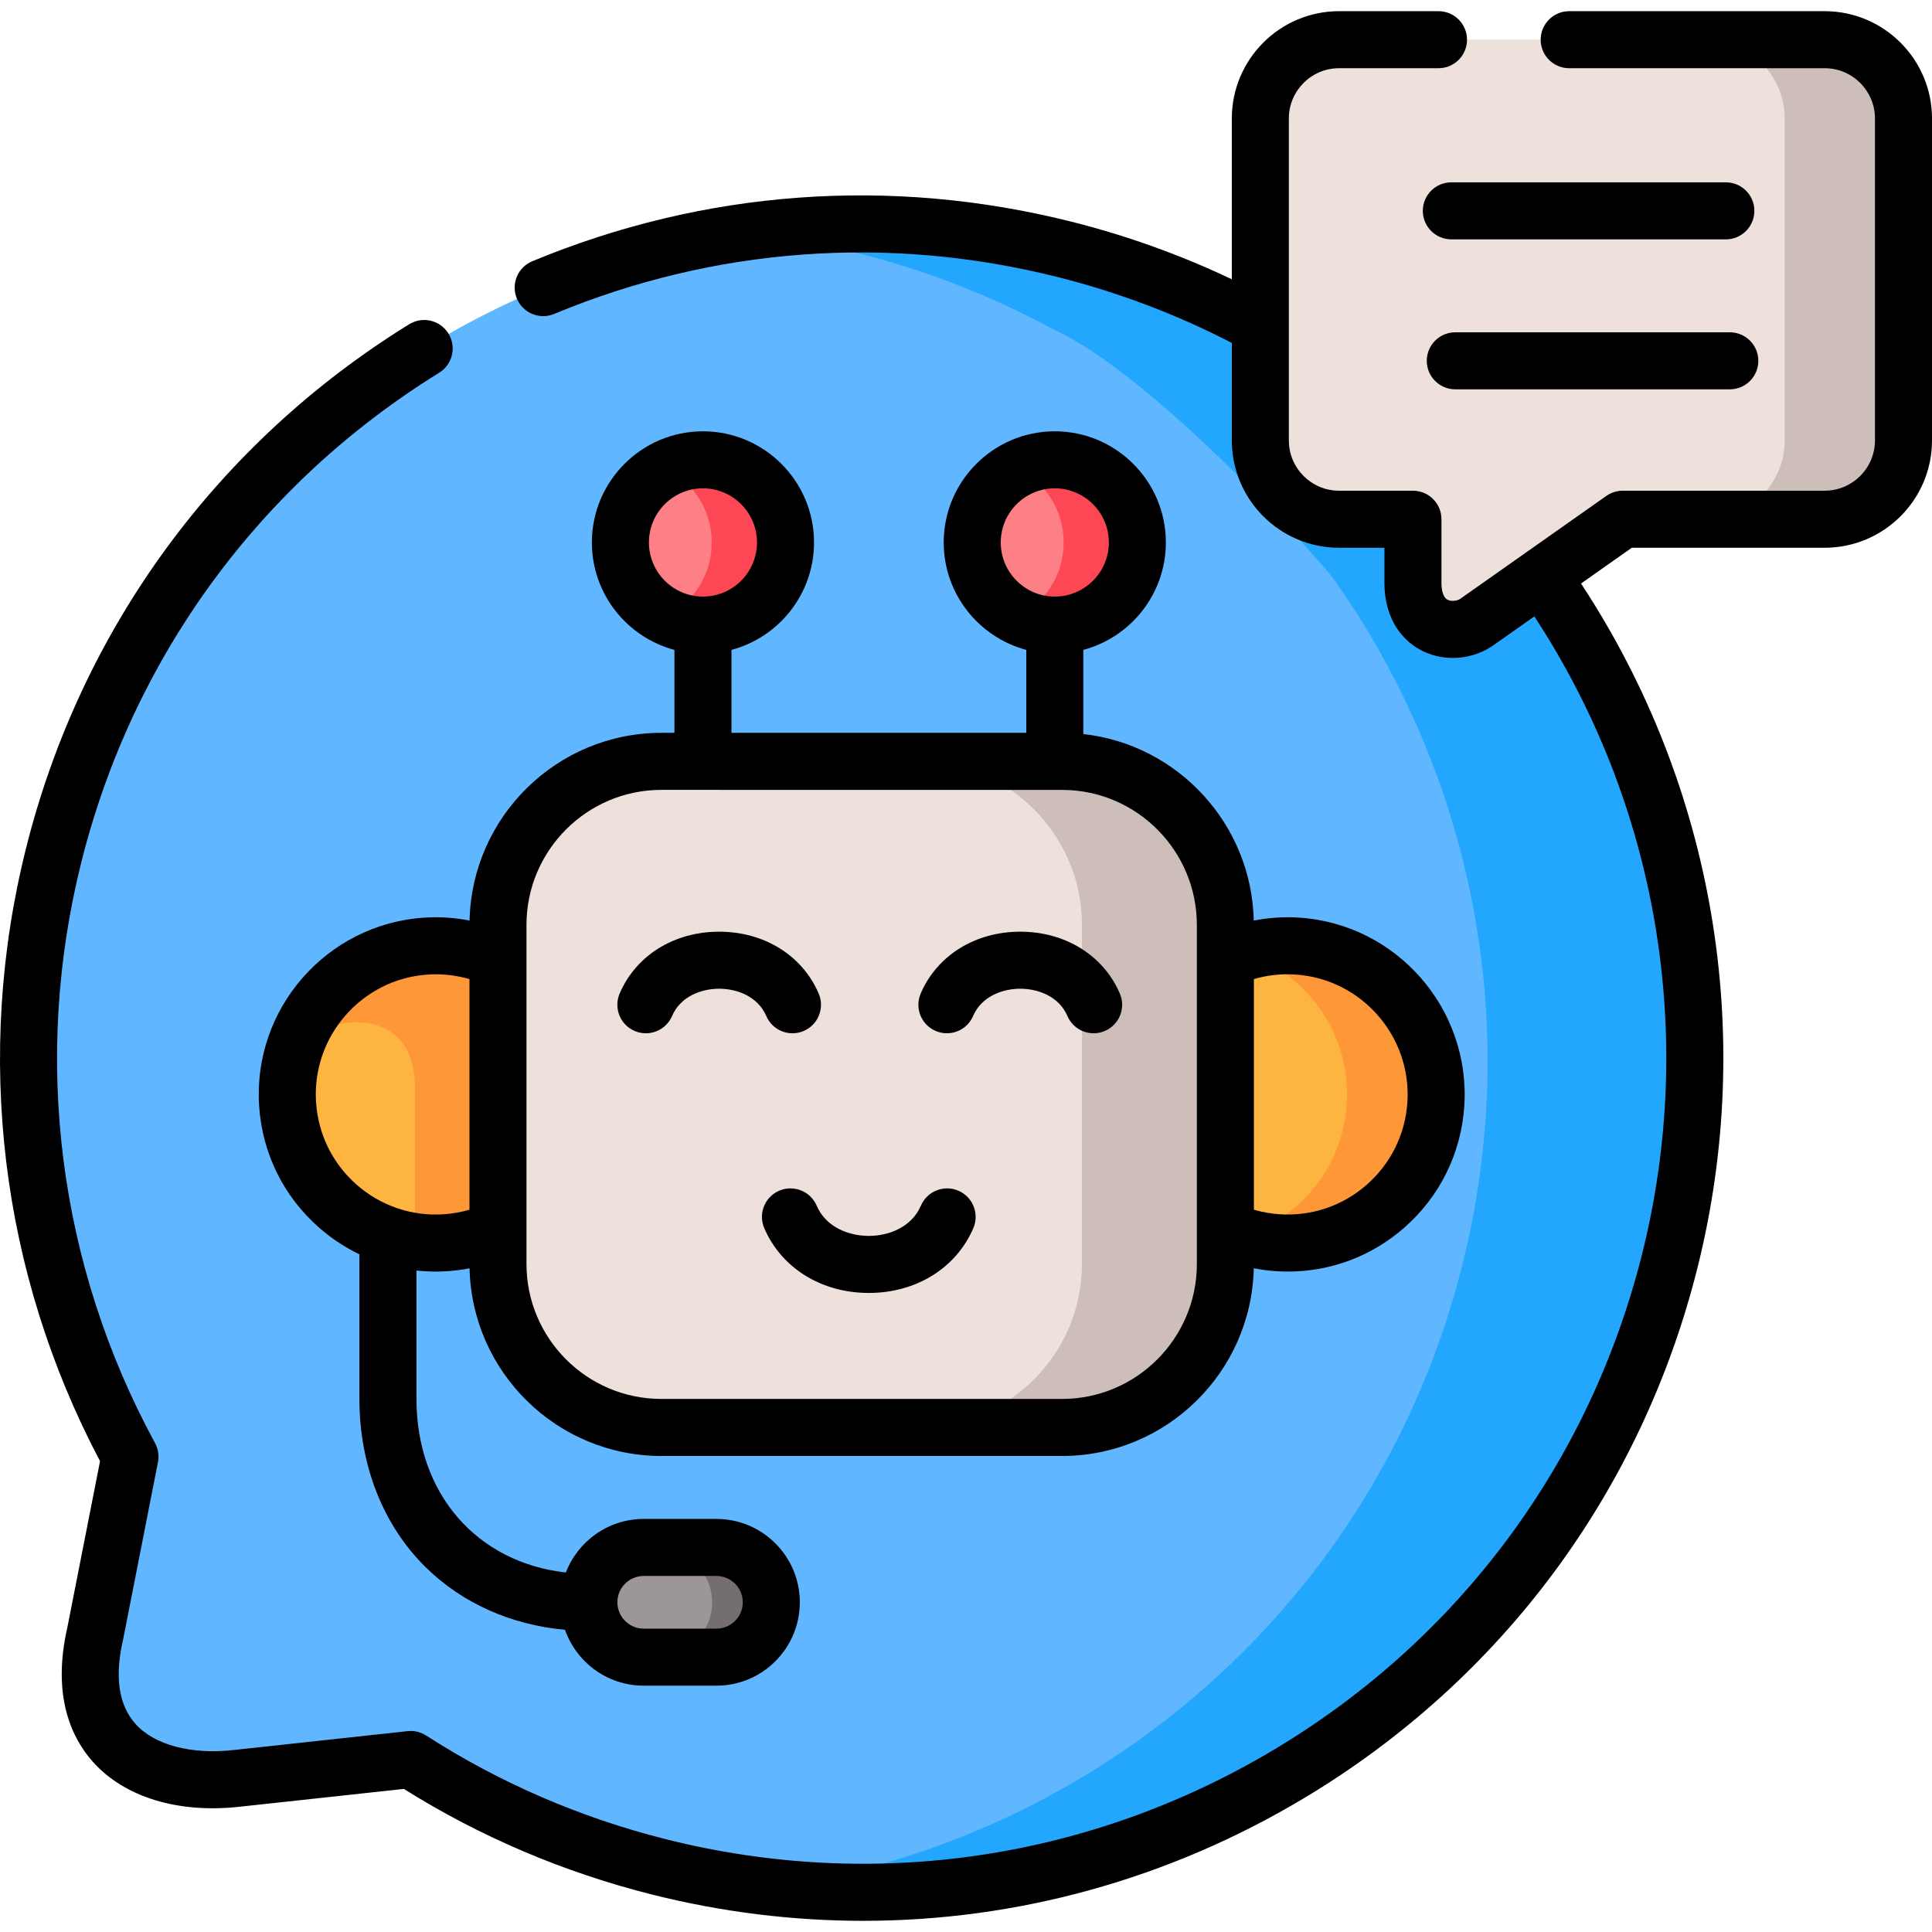 <svg xmlns="http://www.w3.org/2000/svg" id="Capa_1" height="512" viewBox="0 0 512 512" width="512"><g><g><g><path clip-rule="evenodd" d="m282.141 66.089c-118.264-29.728-238.201 42.124-267.901 160.497-4.534 18.041-6.688 36.11-6.717 53.896v.142c.028 37.415 9.607 73.554 26.923 105.409l-9.211 46.861c-6.915 29.983 14.482 40.989 37.608 38.38l45.996-4.992c19.697 12.68 41.774 22.409 65.75 28.451 118.264 29.728 238.201-42.152 267.901-160.497 16.324-65.101 1.955-130.684-33.923-181.488-5.13-6.978-48.745-54.946-74.563-66.434-16.012-8.736-33.385-15.573-51.863-20.225z" fill="#60b7ff" fill-rule="evenodd"></path></g><g><path clip-rule="evenodd" d="m353.615 153.685c35.879 50.832 50.247 116.415 33.923 181.516-22.474 89.581-96.669 152.554-182.71 164.95 107.835 11.715 210.484-57.669 237.662-165.915 16.324-65.101 1.955-130.684-33.923-181.488l-17.373 12.226c-6.065 4-16.749 1.815-16.749-10.496v-16.878h-19.583c-11.478 0-20.859-9.389-20.859-20.878v-30.407c-16.012-8.737-33.385-15.573-51.863-20.225-28.737-7.233-57.588-8.453-85.191-4.482 10.032 1.106 20.15 2.893 30.239 5.446 18.478 4.624 35.851 11.488 51.863 20.197 25.819 11.516 69.435 59.484 74.564 66.434z" fill="#22a6fe" fill-rule="evenodd"></path></g><g><path clip-rule="evenodd" d="m334.004 86.315v30.409c0 11.488 9.381 20.878 20.859 20.878h19.583v16.878c0 12.311 10.684 14.495 16.749 10.496l17.373-12.226 21.482-15.148h53.507c11.478 0 20.887-9.389 20.887-20.878v-85.327c0-11.488-9.409-20.878-20.887-20.878h-128.695c-11.478 0-20.859 9.389-20.859 20.878v54.918z" fill="#eee1dc" fill-rule="evenodd"></path></g><g><path clip-rule="evenodd" d="m472.957 31.397v85.326c0 11.488-9.381 20.878-20.858 20.878h31.458c11.478 0 20.887-9.389 20.887-20.878v-85.326c0-11.488-9.409-20.878-20.887-20.878h-31.458c11.477.001 20.858 9.39 20.858 20.878z" fill="#cdbeb9" fill-rule="evenodd"></path></g><g><path clip-rule="evenodd" d="m170.593 410.088c-7.992 0-14.539 6.524-14.539 14.524 0 8.028 6.547 14.552 14.539 14.552h19.271c7.992 0 14.539-6.524 14.539-14.524 0-8.028-6.547-14.552-14.539-14.552z" fill="#9d9696" fill-rule="evenodd"></path></g><g><path clip-rule="evenodd" d="m279.534 121.858c-12.073 0-21.879 9.815-21.879 21.899s9.806 21.899 21.879 21.899 21.879-9.815 21.879-21.899c-.001-12.085-9.806-21.899-21.879-21.899z" fill="#fd8087" fill-rule="evenodd"></path></g><g><path clip-rule="evenodd" d="m186.294 121.858c-12.101 0-21.879 9.815-21.879 21.899s9.777 21.899 21.879 21.899c12.073 0 21.879-9.815 21.879-21.899 0-12.085-9.806-21.899-21.879-21.899z" fill="#fd8087" fill-rule="evenodd"></path></g><g><path clip-rule="evenodd" d="m186.294 121.858c-3.514 0-6.83.823-9.777 2.298 7.17 3.603 12.101 11.034 12.101 19.601 0 8.595-4.931 15.999-12.101 19.601 2.947 1.475 6.263 2.298 9.777 2.298 12.073 0 21.879-9.815 21.879-21.899 0-12.085-9.806-21.899-21.879-21.899z" fill="#fd4755" fill-rule="evenodd"></path></g><g><path clip-rule="evenodd" d="m269.756 124.155c7.198 3.603 12.13 11.034 12.13 19.601 0 8.595-4.931 15.999-12.13 19.601 2.947 1.475 6.263 2.298 9.777 2.298 12.073 0 21.879-9.815 21.879-21.899s-9.806-21.899-21.879-21.899c-3.514.001-6.829.823-9.777 2.298z" fill="#fd4755" fill-rule="evenodd"></path></g><g><path clip-rule="evenodd" d="m189.865 410.088h-15.672c7.992 0 14.51 6.524 14.51 14.552 0 7.999-6.518 14.524-14.51 14.524h15.672c7.992 0 14.539-6.524 14.539-14.524-.001-8.028-6.547-14.552-14.539-14.552z" fill="#746e6e" fill-rule="evenodd"></path></g><g><path clip-rule="evenodd" d="m324.737 254.243-16.494 36.564 16.494 35.004c4.251 1.957 8.899 3.177 13.83 3.517 21.68 1.475 40.47-14.921 41.944-36.649 1.445-21.7-14.935-40.479-36.616-41.954-6.83-.453-13.349.852-19.158 3.518z" fill="#fdb440" fill-rule="evenodd"></path></g><g><path clip-rule="evenodd" d="m329.441 252.428c16.948 5.333 28.709 21.729 27.462 40.252-1.134 16.679-12.441 30.21-27.462 34.947 2.891.908 5.951 1.503 9.126 1.702 21.68 1.475 40.47-14.921 41.944-36.649 1.445-21.7-14.935-40.479-36.616-41.954-5.045-.34-9.92.284-14.454 1.702z" fill="#fe9737" fill-rule="evenodd"></path></g><g><path clip-rule="evenodd" d="m76.22 292.68c1.105 16.339 12.016 29.671 26.583 34.635 4.79 1.645 9.976 2.383 15.36 2.014 4.931-.34 9.579-1.56 13.802-3.517l16.126-36.507-16.126-35.061c-5.781-2.666-12.3-3.971-19.13-3.517-21.68 1.474-38.089 20.252-36.615 41.953z" fill="#fdb440" fill-rule="evenodd"></path></g><g><path clip-rule="evenodd" d="m112.836 250.726c-15.899 1.078-28.964 11.46-34.207 25.501 11.903-8.425 31.344-8.482 31.344 11.942v40.876c2.664.369 5.385.482 8.19.284 4.931-.34 9.579-1.56 13.802-3.517v-71.568c-5.781-2.667-12.299-3.972-19.129-3.518z" fill="#fe9737" fill-rule="evenodd"></path></g><g><path clip-rule="evenodd" d="m131.966 325.812v9.162c0 23.828 19.498 43.315 43.304 43.315h106.191c23.806 0 43.276-19.488 43.276-43.315v-9.162-71.568-9.134c0-23.856-19.47-43.344-43.276-43.344h-1.927-93.24-11.024c-23.806 0-43.304 19.488-43.304 43.344v9.134z" fill="#eee1dc" fill-rule="evenodd"></path></g><g><path clip-rule="evenodd" d="m243.456 201.766c23.806 0 43.276 19.488 43.276 43.344v16.282 73.582c0 23.828-19.47 43.315-43.276 43.315h38.004c23.806 0 43.276-19.488 43.276-43.315v-9.162-71.568-9.134c0-23.856-19.47-43.344-43.276-43.344h-1.927z" fill="#cdbeb9" fill-rule="evenodd"></path></g></g><g><path d="m483.555 2.962h-67.705c-4.174 0-7.557 3.383-7.557 7.557s3.383 7.557 7.557 7.557h67.705c7.35 0 13.33 5.976 13.33 13.32v85.326c0 7.345-5.979 13.32-13.33 13.32h-53.506c-1.558 0-3.079.481-4.353 1.379l-38.731 27.287c-.987.611-2.45.709-3.372.214-1.385-.746-1.592-3.104-1.592-4.444v-16.878c0-4.174-3.383-7.557-7.557-7.557h-19.583c-7.334 0-13.302-5.976-13.302-13.32v-30.353c0-.024 0-.047 0-.071v-54.902c0-7.345 5.968-13.32 13.302-13.32h26.356c4.174 0 7.557-3.383 7.557-7.557s-3.383-7.557-7.557-7.557h-26.356c-15.669 0-28.416 12.756-28.416 28.435v42.611c-13.51-6.415-27.736-11.542-42.462-15.249-47.952-12.063-97.377-8.439-142.929 10.476-3.856 1.601-5.683 6.023-4.082 9.878s6.025 5.683 9.878 4.082c42.527-17.661 88.673-21.041 133.444-9.778 16.144 4.064 31.64 9.946 46.151 17.465v25.84c0 15.679 12.747 28.435 28.416 28.435h12.025v9.321c0 8.017 3.478 14.488 9.541 17.753 2.645 1.424 5.611 2.128 8.59 2.128 3.612 0 7.242-1.035 10.336-3.077.064-.042.128-.086.191-.13l11.074-7.802c32.66 49.869 43.084 111.038 28.539 169.046-13.874 55.283-48.427 101.853-97.293 131.131-48.869 29.281-106.2 37.76-161.431 23.876-22.702-5.721-44.069-14.965-63.505-27.477-1.456-.937-3.191-1.346-4.906-1.159l-46.029 4.995c-11.331 1.283-21.099-1.315-26.118-6.942-4.43-4.968-5.533-12.447-3.278-22.229.019-.079.036-.16.052-.24l9.21-46.862c.34-1.728.065-3.52-.775-5.067-25.659-47.207-32.589-101.898-19.516-154 13.589-54.219 47.26-100.258 94.812-129.637 3.551-2.194 4.652-6.851 2.458-10.402-2.194-3.552-6.852-4.652-10.402-2.458-50.919 31.462-86.976 80.764-101.527 138.821-13.775 54.899-6.806 112.486 19.601 162.476l-8.668 44.097c-4.208 18.407 1.345 29.496 6.754 35.562 8.401 9.419 22.652 13.761 39.062 11.905l43.364-4.706c20.208 12.671 42.304 22.079 65.725 27.982 18.568 4.667 37.352 6.975 56.014 6.974 40.787-.001 80.967-11.028 116.874-32.543 52.328-31.352 89.329-81.221 104.186-140.42 15.616-62.281 4.356-127.964-30.835-181.436l13.458-9.481h51.111c15.685 0 28.445-12.756 28.445-28.435v-85.325c0-15.679-12.76-28.435-28.445-28.435z"></path><path d="m385.668 88.062c-4.174 0-7.557 3.383-7.557 7.557s3.383 7.557 7.557 7.557h72.75c4.174 0 7.557-3.383 7.557-7.557s-3.383-7.557-7.557-7.557z"></path><path d="m457.369 48.32h-72.75c-4.174 0-7.557 3.383-7.557 7.557s3.383 7.557 7.557 7.557h72.75c4.174 0 7.557-3.383 7.557-7.557s-3.383-7.557-7.557-7.557z"></path><path d="m213.002 273.213c3.834-1.649 5.606-6.095 3.955-9.929-4.347-10.105-14.453-16.378-26.379-16.378-.008 0-.018 0-.025 0-11.92.01-22.012 6.289-26.339 16.389-1.643 3.836.134 8.279 3.971 9.923.971.416 1.979.612 2.972.612 2.933 0 5.723-1.717 6.951-4.583 2.28-5.321 7.929-7.221 12.456-7.225h.013c4.538 0 10.201 1.901 12.496 7.236 1.649 3.833 6.093 5.607 9.929 3.955z"></path><path d="m253.983 315.55c-3.836-1.649-8.28.121-9.93 3.954-2.546 5.917-8.807 8.025-13.818 8.025-5.01 0-11.271-2.108-13.816-8.025-1.65-3.833-6.093-5.604-9.93-3.954-3.833 1.65-5.605 6.096-3.954 9.93 4.556 10.587 15.17 17.164 27.701 17.165h.001c12.529 0 23.145-6.578 27.702-17.165 1.649-3.834-.121-8.279-3.956-9.93z"></path><path d="m175.269 194.209c-27.658 0-50.214 22.212-50.832 49.746-3.972-.769-8.049-1.04-12.114-.769-25.818 1.758-45.397 24.19-43.644 50.007.849 12.521 6.515 23.959 15.952 32.205 3.254 2.843 6.823 5.189 10.615 7.009v38.253c0 17.619 6.219 33.466 17.511 44.622 9.647 9.531 22.603 15.319 36.977 16.63 3.015 8.613 11.225 14.81 20.86 14.81h19.271c12.184 0 22.096-9.905 22.096-22.109 0-12.176-9.912-22.081-22.096-22.081h-19.271c-9.401 0-17.445 5.9-20.631 14.201-23.602-2.667-39.602-20.855-39.602-46.072v-33.962c1.675.181 3.365.283 5.069.283 1.081 0 2.167-.036 3.255-.11 1.947-.134 3.864-.394 5.752-.759.609 27.527 23.168 49.736 50.832 49.736h106.192c27.651 0 50.199-22.212 50.804-49.742 1.902.368 3.831.63 5.788.765 1.087.073 2.17.11 3.249.11 11.335 0 22.161-4.051 30.784-11.583 9.445-8.249 15.115-19.686 15.964-32.215 1.719-25.813-17.859-48.242-43.656-49.997-4.063-.271-8.146.003-12.131.776-.572-25.64-20.159-46.659-45.174-49.433v-22.304c12.58-3.348 21.878-14.84 21.878-28.468 0-16.242-13.205-29.456-29.436-29.456-16.232 0-29.437 13.214-29.437 29.456 0 13.629 9.298 25.121 21.879 28.469v21.984h-78.125v-21.984c12.58-3.348 21.878-14.84 21.878-28.468 0-16.242-13.205-29.456-29.436-29.456s-29.436 13.214-29.436 29.456c0 13.628 9.298 25.121 21.878 28.468v21.984h-3.463zm-4.676 223.436h19.271c3.849 0 6.981 3.125 6.981 6.995 0 3.84-3.132 6.966-6.981 6.966h-19.271c-3.849 0-6.981-3.125-6.981-6.994 0-3.841 3.132-6.967 6.981-6.967zm1.38-273.889c0-7.908 6.425-14.341 14.321-14.341s14.321 6.434 14.321 14.341-6.425 14.342-14.321 14.342-14.321-6.434-14.321-14.342zm-54.322 178.033c-4.135.285-8.202-.233-12.026-1.481-.237-.096-.48-.178-.729-.25-3.743-1.324-7.241-3.353-10.319-6.043-6.398-5.592-10.24-13.349-10.816-21.846-1.188-17.503 12.085-32.711 29.576-33.902.709-.047 1.418-.07 2.126-.07 3.034 0 6.052.431 8.946 1.271v61.128c-2.18.633-4.44 1.033-6.758 1.193zm225.73-63.522c17.482 1.189 30.755 16.402 29.589 33.902-.576 8.493-4.421 16.25-10.825 21.845-6.401 5.589-14.599 8.347-23.057 7.776-2.326-.161-4.597-.563-6.794-1.202v-61.125c3.576-1.047 7.29-1.448 11.087-1.196zm-26.202-13.157v9.133 71.568 9.163c0 19.717-16.023 35.758-35.718 35.758h-106.192c-19.711 0-35.746-16.041-35.746-35.758v-9.163-71.568-9.133c0-19.732 16.035-35.786 35.746-35.786l106.564.009c19.524.201 35.346 16.169 35.346 35.777zm-51.967-101.354c0-7.908 6.425-14.341 14.322-14.341 7.896 0 14.321 6.434 14.321 14.341s-6.425 14.342-14.321 14.342c-7.897 0-14.322-6.434-14.322-14.342z"></path><path d="m270.38 246.905c-11.928 0-22.037 6.276-26.383 16.378-1.65 3.834.121 8.28 3.955 9.929 3.832 1.649 8.28-.12 9.929-3.955 2.296-5.335 7.962-7.236 12.499-7.236s10.203 1.901 12.499 7.236c1.23 2.861 4.018 4.573 6.946 4.572.996 0 2.009-.198 2.983-.617 3.834-1.649 5.606-6.095 3.955-9.929-4.346-10.101-14.455-16.378-26.383-16.378z"></path></g></g></svg>